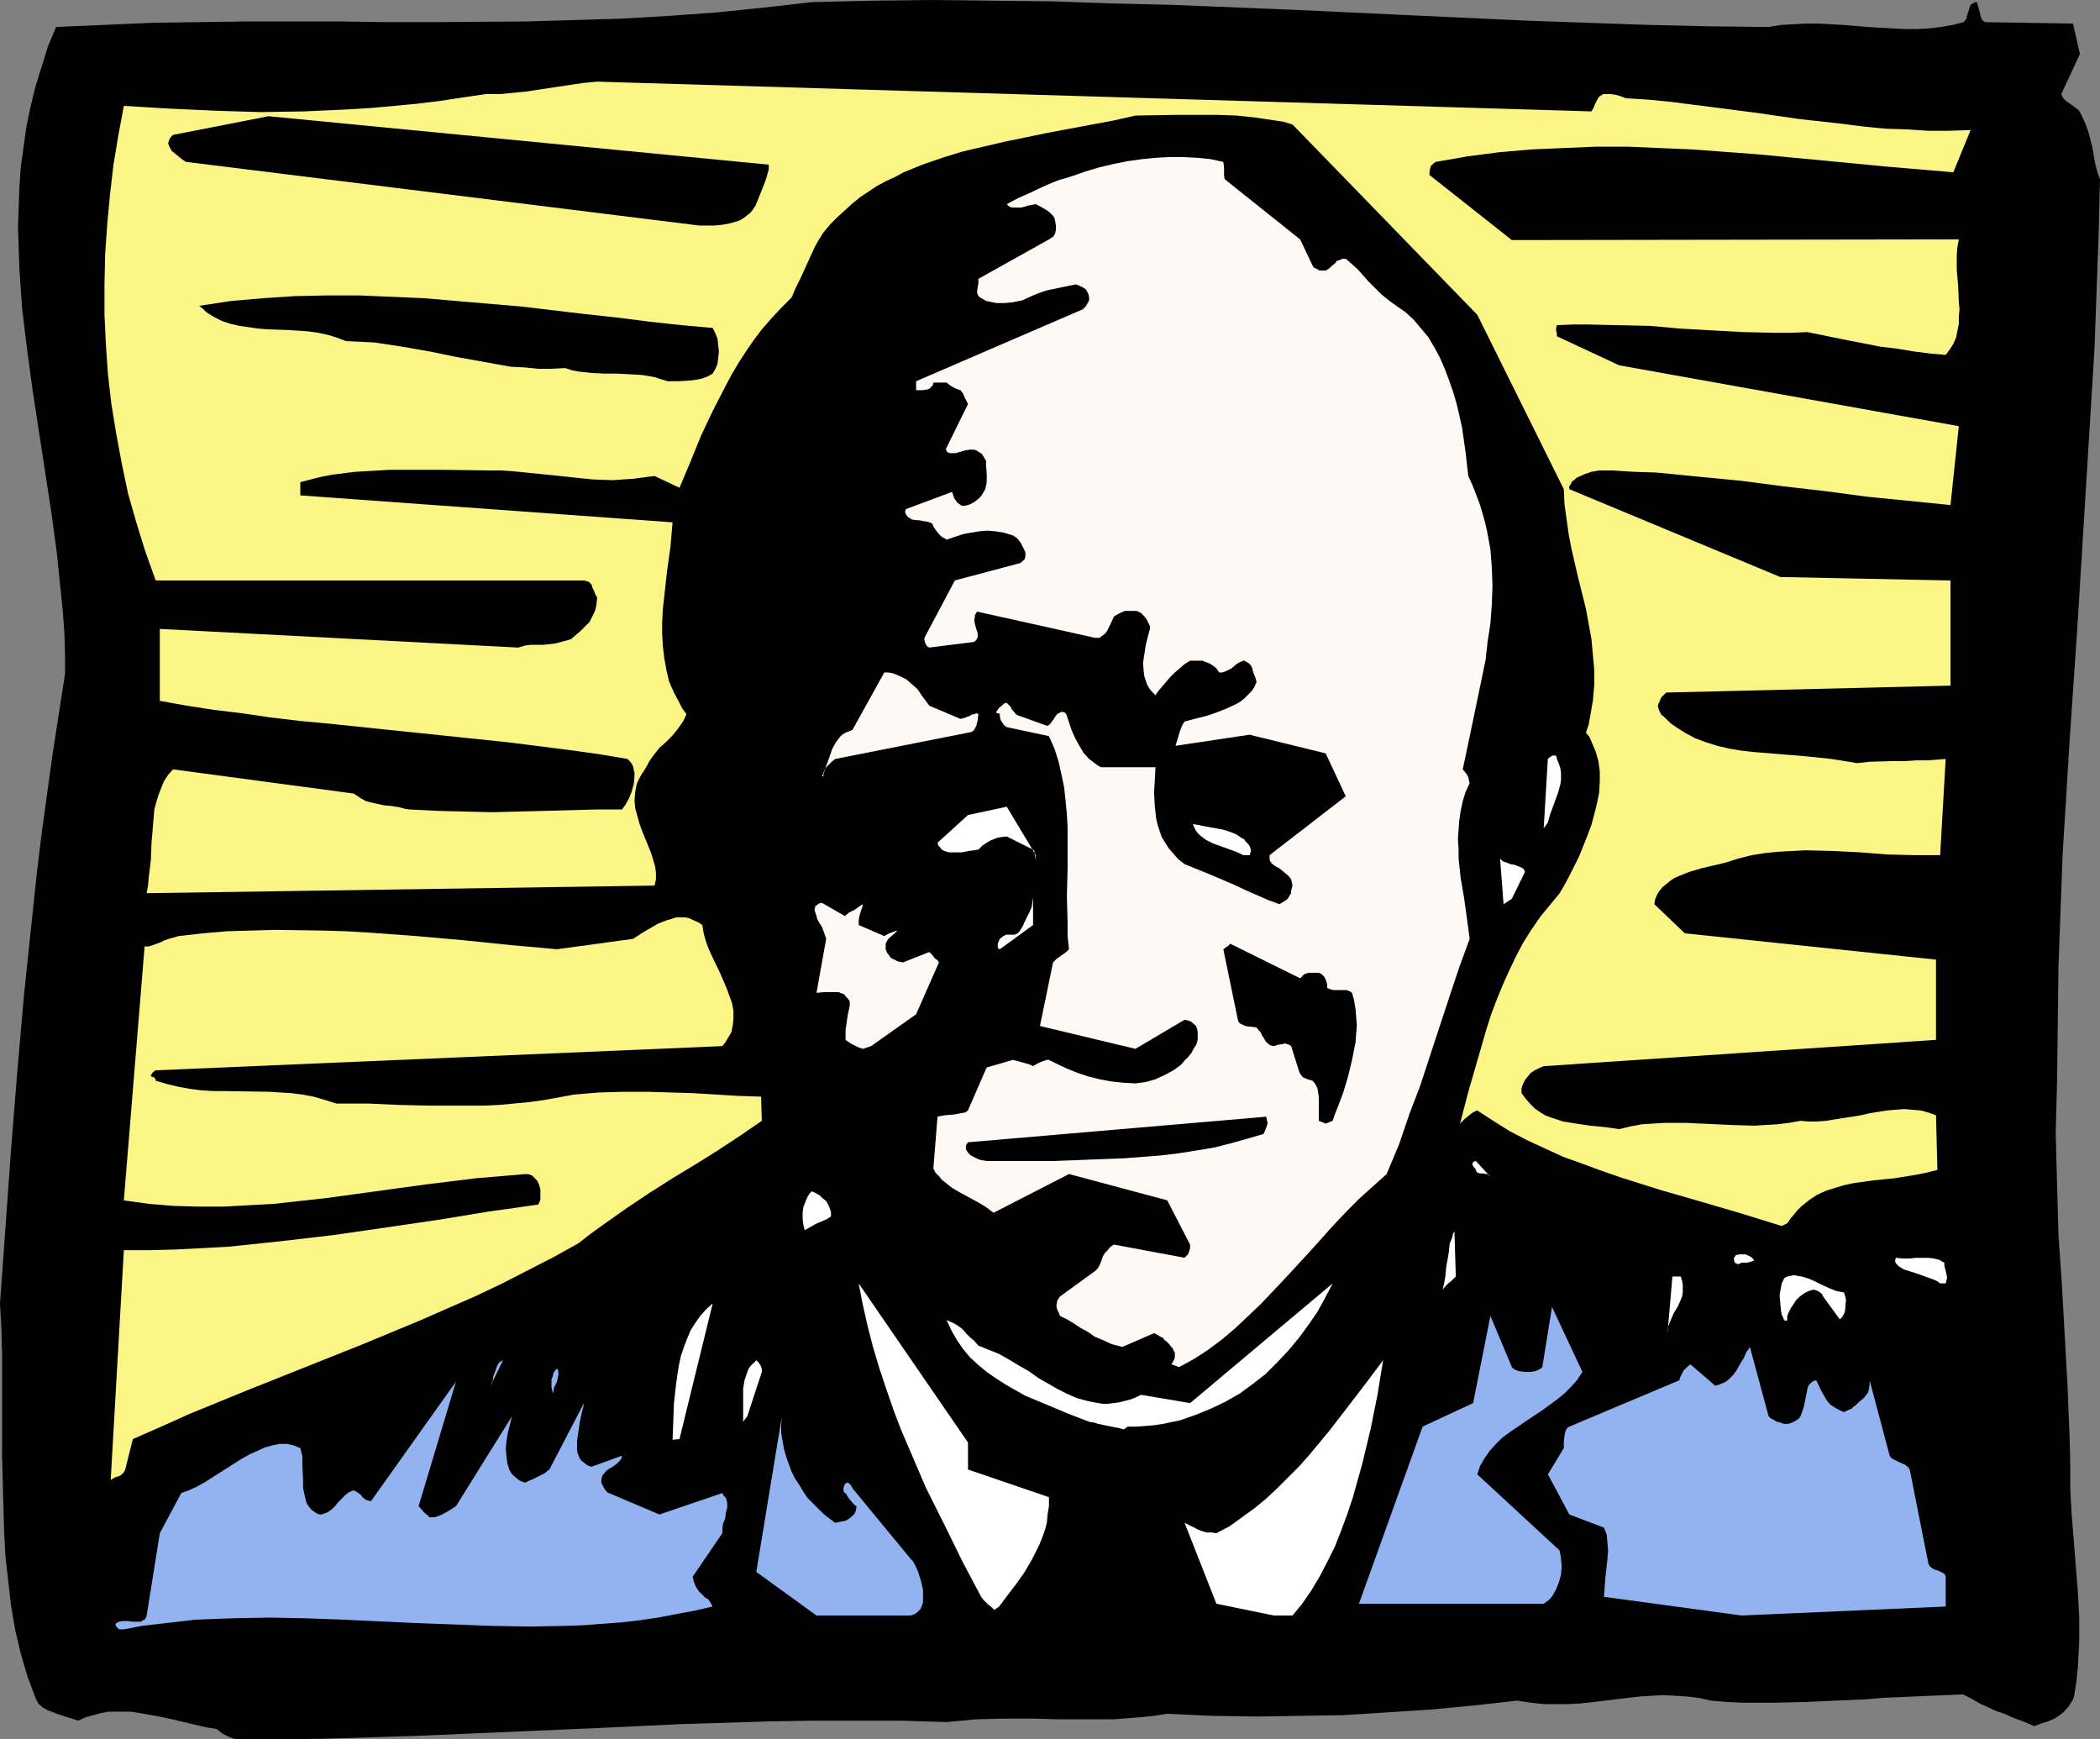 <?xml version="1.0" encoding="UTF-8" standalone="no"?>
<svg
   version="1.0"
   width="129.766mm"
   height="107.468mm"
   id="svg33"
   sodipodi:docname="Serious Man 1.wmf"
   xmlns:inkscape="http://www.inkscape.org/namespaces/inkscape"
   xmlns:sodipodi="http://sodipodi.sourceforge.net/DTD/sodipodi-0.dtd"
   xmlns="http://www.w3.org/2000/svg"
   xmlns:svg="http://www.w3.org/2000/svg">
  <rect width="100%" height="100%" fill="#808080" stroke="none"/>
  <sodipodi:namedview
     id="namedview33"
     pagecolor="#ffffff"
     bordercolor="#000000"
     borderopacity="0.25"
     inkscape:showpageshadow="2"
     inkscape:pageopacity="0.0"
     inkscape:pagecheckerboard="0"
     inkscape:deskcolor="#d1d1d1"
     inkscape:document-units="mm" />
  <defs
     id="defs1">
    <pattern
       id="WMFhbasepattern"
       patternUnits="userSpaceOnUse"
       width="6"
       height="6"
       x="0"
       y="0" />
  </defs>
  <path
     style="fill:#000000;fill-opacity:1;fill-rule:evenodd;stroke:none"
     d="m 55.59,406.178 h 10.342 l 10.504,-0.162 10.342,-0.323 10.342,-0.323 41.208,-1.777 20.685,-0.969 20.685,-0.646 10.342,-0.162 h 10.342 10.342 l 10.342,0.323 3.555,-0.323 3.394,-0.323 6.464,-0.162 h 6.626 l 6.464,0.162 h 6.302 6.302 l 6.141,-0.485 3.232,-0.323 3.07,-0.485 10.342,0.485 10.504,0.162 10.181,-0.162 10.181,-0.162 10.181,-0.646 10.019,-0.646 10.181,-0.969 10.181,-1.131 3.07,0.485 3.07,0.323 h 2.909 3.07 l 2.747,-0.162 2.909,-0.323 5.333,-0.646 5.494,-0.646 2.747,-0.162 2.586,-0.162 2.909,0.162 2.747,0.162 2.747,0.323 2.909,0.646 3.717,0.323 3.717,0.162 h 7.272 l 7.272,-0.162 7.11,-0.323 7.272,-0.323 3.717,-0.323 3.717,-0.162 7.434,-0.323 7.595,-0.323 1.939,0.969 1.939,1.131 3.878,1.777 1.939,0.646 2.101,0.969 2.262,0.808 2.586,1.131 1.616,-0.646 1.616,-0.485 1.454,-0.646 1.293,-0.808 1.131,-0.969 0.97,-1.131 0.808,-1.293 0.323,-0.646 0.162,-0.808 0.485,-3.07 0.323,-3.07 0.162,-3.07 0.162,-2.908 v -5.978 l -0.323,-5.978 -0.97,-12.117 -0.485,-5.978 -0.323,-5.978 v -6.14 l -0.162,-6.14 -0.485,-11.956 -0.646,-11.633 -0.646,-11.633 -0.808,-11.633 -0.323,-11.794 -0.162,-5.978 -0.162,-5.978 0.162,-6.14 0.162,-6.14 0.162,-13.248 0.162,-13.248 0.485,-13.248 0.485,-13.087 1.616,-26.335 1.778,-26.012 1.616,-26.174 1.616,-26.335 0.808,-13.087 0.485,-13.248 0.485,-13.248 0.323,-13.248 -0.646,-1.777 -0.485,-1.939 -0.646,-3.716 -0.485,-1.939 -0.485,-1.777 -0.646,-1.777 -0.808,-1.777 -0.323,-0.646 -0.485,-0.808 -0.646,-0.485 -0.646,-0.485 -1.616,-1.131 -0.646,-0.646 -0.485,-0.969 4.363,-9.371 -1.616,-7.109 -20.523,-0.323 -0.485,-0.323 -0.323,-0.323 -0.162,-0.485 -0.162,-0.646 -0.323,-1.293 -0.485,-1.616 h -0.323 l -0.323,0.162 -0.646,0.323 -0.323,0.485 -0.162,0.646 -0.485,1.454 -0.162,0.808 -0.646,0.808 -2.586,0.646 -2.747,0.485 -2.747,0.323 -2.909,0.162 h -2.747 l -2.909,-0.162 -5.656,-0.323 -5.818,-0.485 -5.818,-0.323 h -2.909 l -2.909,0.162 -2.909,0.162 -2.909,0.485 L 398.99,6.14 384.931,5.816 371.033,5.332 357.136,4.847 329.179,3.554 301.545,2.262 273.75,1.131 259.853,0.808 245.955,0.323 231.896,0.162 217.998,0 203.777,0.162 189.718,0.485 178.406,1.777 167.256,2.908 156.105,3.716 144.955,4.362 133.966,4.685 122.977,5.009 101.161,5.17 H 90.334 L 79.346,5.009 H 57.368 L 46.379,5.17 35.39,5.332 24.24,5.816 13.09,6.301 11.15,10.987 9.696,15.672 8.242,20.357 7.11,25.043 6.141,29.728 l -0.646,4.685 -0.646,4.685 -0.323,4.685 -0.162,4.685 -0.162,4.685 0.162,4.685 0.162,4.847 0.323,4.685 0.323,4.685 1.131,9.371 1.293,9.532 1.454,9.532 2.909,18.903 1.293,9.532 0.97,9.371 0.485,4.847 0.323,4.685 0.162,4.847 v 4.685 l -1.454,9.371 -1.454,9.371 -1.293,9.371 -1.293,9.371 -1.131,9.371 -0.97,9.209 L 5.656,231.848 4.04,250.267 2.586,268.362 1.293,286.457 0,304.391 l 0.323,5.816 0.162,5.978 v 11.956 11.956 l 0.323,11.956 0.162,5.816 0.323,5.816 0.646,5.655 0.646,5.655 0.97,5.655 1.293,5.493 1.616,5.493 0.97,2.585 0.97,2.585 0.646,1.131 0.97,0.808 1.131,0.646 1.293,0.485 1.293,0.485 1.454,0.485 1.616,0.485 1.454,0.485 1.778,-0.808 1.778,-0.485 1.778,-0.485 1.778,-0.323 h 1.778 1.778 1.778 l 1.939,0.323 3.717,0.646 3.878,0.808 4.04,0.969 4.202,0.969 1.131,0.162 0.97,0.162 1.454,1.131 1.616,0.808 0.97,0.323 z"
     id="path1" />
  <path
     style="fill:#92b3f0;fill-opacity:1;fill-rule:evenodd;stroke:none"
     d="m 28.926,380.489 4.202,-0.808 4.202,-0.485 4.202,-0.485 4.202,-0.485 4.363,-0.162 4.202,-0.162 8.565,-0.162 8.565,0.162 8.726,0.323 17.291,0.808 8.726,0.323 8.565,0.323 8.726,0.162 8.726,-0.162 4.202,-0.162 4.363,-0.323 4.363,-0.323 4.202,-0.485 4.363,-0.646 4.202,-0.808 4.363,-0.808 4.202,-0.969 -0.485,-0.808 -0.485,-0.808 -0.808,-0.485 -0.808,-0.808 -0.646,-0.646 -0.646,-0.969 -0.485,-1.131 -0.323,-1.293 6.949,-10.179 v -0.969 l 0.162,-1.293 0.485,-1.131 0.162,-1.293 0.323,-1.293 v -1.131 l -0.162,-0.646 -0.162,-0.485 -0.485,-0.485 -0.323,-0.646 v 0 l -14.706,5.009 -11.797,-5.009 v 0 h -0.162 l -0.162,-0.162 -0.485,-0.485 -0.485,-0.808 -0.485,-0.969 v -0.646 l 0.162,-0.646 0.162,-0.485 0.323,-0.323 0.646,-0.808 0.808,-0.485 0.808,-0.485 0.808,-0.646 0.646,-0.646 0.323,-0.485 0.162,-0.646 -7.11,2.585 -0.97,-0.323 -0.808,-0.646 -0.646,-0.485 -0.485,-0.808 -0.323,-0.808 -0.162,-0.808 v -1.131 -0.969 l 0.323,-2.262 0.323,-2.262 0.485,-2.262 0.323,-1.131 0.162,-0.969 -8.08,15.51 -0.485,0.323 -0.485,0.485 -1.293,0.646 -1.616,0.808 -0.808,0.323 -0.97,0.485 -0.485,-0.162 -0.808,-0.323 -0.808,-0.646 -0.97,-0.808 -0.646,-1.131 -0.485,-1.616 -0.162,-1.454 -0.162,-1.777 0.162,-1.777 0.323,-1.939 0.485,-1.939 0.485,-1.939 -13.09,21.004 -0.485,0.323 -1.293,0.808 -1.454,0.808 -0.808,0.323 -0.97,0.323 h -1.131 -0.162 l -0.162,-0.323 -0.808,-0.646 -1.454,-1.616 8.726,-29.082 -19.877,27.951 -0.485,-0.162 -0.646,-0.162 -0.808,-0.646 -0.323,-0.485 -0.646,-0.485 -0.485,-0.323 -0.646,-0.323 -1.131,0.485 -0.808,0.646 -0.808,0.808 -0.808,0.808 -0.808,0.969 -0.808,0.808 -0.97,0.646 -1.293,0.485 h -0.485 l -0.485,-0.162 -0.808,-0.485 -0.646,-0.485 -0.646,-0.808 -0.323,-0.485 -0.323,-0.808 -0.323,-1.454 -0.323,-1.454 v -1.777 l -0.162,-3.878 v -1.777 l -0.485,-1.939 -0.808,-0.323 -0.808,-0.323 -1.454,-0.323 h -1.778 l -1.616,0.323 -1.778,0.485 -1.778,0.808 -1.778,0.808 -1.778,0.969 -3.555,2.262 -3.555,2.262 -1.778,1.131 -1.778,0.969 -1.778,0.808 -1.778,0.646 v 0 l -5.01,9.371 -3.07,19.226 -0.162,0.485 -0.323,0.485 -0.485,0.162 -0.323,0.323 h -0.97 -0.97 l -1.131,-0.162 h -1.131 l -0.97,0.162 -0.323,0.162 -0.485,0.323 v 0.323 l 0.323,0.485 0.162,0.162 0.323,0.323 h 0.485 z"
     id="path2" />
  <path
     style="fill:#92b3f0;fill-opacity:1;fill-rule:evenodd;stroke:none"
     d="m 191.981,377.258 h 20.685 l 0.97,-0.323 0.646,-0.485 0.646,-0.646 0.323,-0.646 0.323,-0.969 v -0.808 -1.131 -0.969 l -0.485,-2.1 -0.646,-2.1 -0.808,-1.777 -0.485,-0.808 -0.485,-0.485 -13.574,-16.48 -0.323,-0.646 -0.323,-0.323 -0.162,-0.162 -0.323,-0.162 h -0.162 l -0.323,0.162 -0.323,0.485 -0.162,0.646 v 0.485 l 0.162,0.485 0.162,0.162 h 0.162 l 0.808,1.293 0.808,0.969 0.323,0.323 0.323,0.323 0.162,0.162 h 0.162 l -0.162,0.969 -0.323,0.808 -0.485,0.485 -0.808,0.646 -0.808,0.485 -0.808,0.162 -0.808,0.162 -0.808,0.162 -1.293,-0.969 -1.454,-1.131 -1.293,-1.293 -1.131,-1.131 -1.293,-1.293 -0.97,-1.454 -0.97,-1.616 -0.97,-1.454 -0.808,-1.616 -0.646,-1.777 -0.646,-1.777 -0.485,-1.777 -0.323,-1.777 -0.323,-1.939 v -1.939 l 0.162,-1.939 -5.979,36.352 14.059,10.179 z"
     id="path3" />
  <path
     style="fill:#ffffff;fill-opacity:1;fill-rule:evenodd;stroke:none"
     d="m 297.505,377.258 h 4.363 l 2.262,-2.747 2.101,-3.07 1.939,-3.231 1.778,-3.393 1.778,-3.554 1.454,-3.716 1.454,-3.878 1.293,-3.878 1.131,-4.039 1.131,-4.039 0.97,-4.039 0.97,-4.039 0.808,-4.039 0.808,-4.039 0.646,-4.039 0.646,-3.878 -1.939,2.585 -1.939,2.585 -2.101,2.747 -2.101,2.747 -4.363,5.655 -4.686,5.655 -2.424,2.747 -2.586,2.585 -2.586,2.585 -2.586,2.424 -2.747,2.262 -2.909,2.1 -2.909,2.1 -3.07,1.616 -1.131,-0.162 h -1.131 l -1.131,-0.323 -0.808,-0.323 -1.616,-0.808 -1.616,-0.808 7.434,18.903 z"
     id="path4" />
  <path
     style="fill:#92b3f0;fill-opacity:1;fill-rule:evenodd;stroke:none"
     d="m 406.747,377.258 47.672,-2.1 v -6.947 l -0.162,-0.485 -0.323,-0.323 -0.646,-0.323 -0.646,-0.323 -0.646,-0.162 -0.646,-0.323 -0.646,-0.485 -0.323,-0.646 -4.363,-21.973 -0.485,-0.646 -0.646,-0.485 -1.454,-0.646 -1.293,-0.646 -0.485,-0.323 -0.323,-0.485 -4.686,-17.611 v 0.969 l -0.162,1.131 -0.162,0.646 -0.323,0.485 -0.485,0.646 -0.485,0.485 -0.808,0.646 -0.808,0.808 -0.485,0.323 -0.485,0.485 -0.808,0.323 -0.97,0.485 -1.131,-0.485 -1.131,-0.646 -0.97,-0.646 -0.808,-0.969 -0.646,-1.131 -0.646,-1.131 -1.131,-2.423 -0.646,0.162 -0.485,0.323 -0.485,0.485 -0.323,0.485 -0.162,0.646 -0.162,0.808 -0.323,1.616 -0.323,1.616 -0.485,1.454 -0.323,0.808 -0.323,0.485 -0.646,0.485 -0.646,0.323 -0.646,0.323 -0.808,0.162 h -0.808 l -0.808,-0.323 -0.808,-0.162 -0.808,-0.485 -0.646,-0.323 -0.485,-0.485 -4.363,-16.157 -0.808,1.131 -0.646,1.454 -0.808,1.293 -0.808,1.454 -0.808,1.131 -1.131,1.131 -0.646,0.485 -0.646,0.323 -0.808,0.323 -0.97,0.323 -5.818,-5.009 -0.808,0.646 -0.808,0.808 -0.485,0.969 -0.323,0.646 -0.162,0.646 -25.694,10.825 -0.485,0.323 -0.323,0.485 -0.162,0.485 -0.162,0.808 -0.162,1.454 v 1.454 l -3.717,6.14 5.01,9.371 8.08,3.07 0.323,0.808 0.323,0.808 0.162,1.777 0.162,1.939 -0.162,2.1 -0.485,4.362 -0.323,4.362 z"
     id="path5" />
  <path
     style="fill:#ffffff;fill-opacity:1;fill-rule:evenodd;stroke:none"
     d="m 233.35,375.157 1.939,-2.585 2.101,-2.747 1.939,-2.747 1.778,-3.07 0.808,-1.616 0.808,-1.616 0.646,-1.616 0.646,-1.777 0.485,-1.777 0.162,-1.939 0.323,-1.939 v -2.1 l -18.907,-6.463 v -6.301 l -25.533,-37.16 0.97,5.009 1.131,5.009 1.293,5.009 1.454,4.847 1.616,4.847 1.616,4.685 1.778,4.685 1.939,4.524 1.939,4.524 1.939,4.524 4.363,8.725 4.202,8.563 4.363,8.24 0.485,0.646 0.323,0.323 0.808,0.808 0.808,0.646 0.646,0.646 z"
     id="path6" />
  <path
     style="fill:#92b3f0;fill-opacity:1;fill-rule:evenodd;stroke:none"
     d="m 318.998,374.511 h 41.531 l 0.646,-0.485 0.485,-0.323 0.485,-0.485 0.485,-0.646 0.808,-1.454 0.646,-1.616 0.485,-1.777 0.162,-1.939 -0.162,-1.939 -0.323,-1.777 -19.23,-17.772 0.646,-1.939 1.131,-1.939 1.131,-1.616 1.454,-1.616 1.454,-1.454 1.778,-1.293 3.555,-2.424 3.878,-2.585 1.778,-1.293 1.778,-1.293 1.778,-1.454 1.454,-1.454 1.454,-1.616 1.293,-1.939 -7.11,-15.187 -2.262,14.056 v 0 l -0.323,0.323 -0.646,0.323 -0.808,0.323 -0.97,0.162 h -1.293 l -1.293,-0.162 -0.485,-0.162 -0.485,-0.162 -0.485,-0.323 -0.323,-0.323 -5.01,-11.956 -4.04,20.357 -11.797,5.493 -14.867,41.361 z"
     id="path7" />
  <path
     style="fill:#faf585;fill-opacity:1;fill-rule:evenodd;stroke:none"
     d="m 26.987,344.945 0.646,-0.162 0.646,-0.323 0.646,-0.646 0.323,-0.646 1.778,-7.109 6.626,-2.908 6.464,-2.908 13.413,-5.493 27.149,-10.825 13.251,-5.493 6.626,-2.908 6.302,-2.747 6.464,-3.07 5.979,-3.07 5.979,-3.07 5.818,-3.231 2.909,-2.262 2.909,-2.1 2.747,-1.939 2.747,-1.939 5.333,-3.554 5.333,-3.393 5.333,-3.231 5.171,-3.231 5.171,-3.393 5.171,-3.554 -0.162,-5.655 -5.171,-0.162 -2.747,-0.162 -2.586,-0.162 -5.333,-0.323 -5.333,-0.162 -5.494,-0.162 h -5.494 l -5.656,0.162 -5.818,0.485 -3.555,0.646 -3.555,0.646 -3.555,0.485 -3.394,0.323 -3.394,0.323 -3.394,0.162 h -6.626 -6.787 l -6.787,-0.162 -7.11,-0.323 h -3.717 -3.717 l -2.586,-0.808 -2.747,-0.808 -2.586,-0.485 -2.586,-0.323 -2.586,-0.162 -2.586,-0.162 -10.342,-0.162 h -2.586 l -2.747,-0.162 -2.586,-0.323 -2.747,-0.485 -2.747,-0.646 -2.747,-0.808 v -0.323 l -0.162,-0.162 -0.162,-0.323 H 35.714 l -0.323,-0.162 -0.162,-0.162 v -0.162 l 0.162,-0.162 0.162,-0.323 0.323,-0.323 0.485,-0.323 132.35,-5.655 0.646,-0.808 0.485,-0.808 0.485,-0.808 0.485,-0.808 0.323,-1.616 0.162,-1.616 v -1.777 l -0.323,-1.777 -0.646,-1.777 -0.646,-1.777 -1.616,-3.716 -1.778,-3.716 -0.808,-1.777 -0.646,-1.777 -0.485,-1.777 -0.323,-1.939 -0.97,-0.646 -1.131,-0.485 -0.97,-0.485 -0.97,-0.162 h -1.131 -0.97 l -0.97,0.323 -1.131,0.323 -2.101,0.808 -1.939,1.131 -1.939,1.131 -0.97,0.646 -0.97,0.646 -17.776,2.424 -10.827,-0.969 -10.989,-1.131 -10.989,-0.969 -10.989,-0.808 -5.494,-0.323 -5.494,-0.162 -11.15,-0.162 -5.494,0.162 -5.656,0.162 -5.656,0.485 -5.656,0.646 -2.262,0.646 -0.97,0.323 -0.97,0.485 -1.778,0.646 -0.97,0.323 h -0.97 l -4.848,59.295 5.818,0.808 5.818,0.485 5.818,0.162 h 5.818 l 5.979,-0.323 5.818,-0.323 5.818,-0.646 5.979,-0.646 11.797,-1.616 11.797,-1.616 11.797,-1.454 5.818,-0.485 5.656,-0.485 h 0.646 l 0.485,0.162 0.485,0.162 0.323,0.323 0.808,0.808 0.485,0.969 0.323,1.131 v 1.131 1.293 l -0.485,1.131 -5.656,0.808 -5.818,0.808 -11.797,1.939 -12.12,1.777 -12.282,1.777 -12.443,1.454 -6.141,0.646 -6.141,0.646 -6.141,0.323 -6.141,0.323 -6.141,0.162 h -5.979 l -3.07,53.64 z"
     id="path8" />
  <path
     style="fill:#ffffff;fill-opacity:1;fill-rule:evenodd;stroke:none"
     d="m 158.691,336.058 7.757,-31.667 -1.454,1.293 -1.454,1.616 -1.131,1.616 -1.131,1.777 -0.808,1.939 -0.808,2.1 -0.646,1.939 -0.485,2.262 -0.323,2.1 -0.323,2.262 -0.485,4.362 -0.162,4.362 -0.162,4.201 z"
     id="path9" />
  <path
     style="fill:#ffffff;fill-opacity:1;fill-rule:evenodd;stroke:none"
     d="m 263.408,333.15 h 2.101 l 2.101,-0.162 1.939,-0.162 2.101,-0.323 3.878,-0.808 3.717,-1.293 3.555,-1.454 3.394,-1.616 3.394,-1.939 3.07,-2.262 2.909,-2.262 2.747,-2.747 2.586,-2.747 2.424,-2.908 2.262,-3.07 2.101,-3.07 1.778,-3.231 1.778,-3.393 -33.29,27.951 -11.474,-1.939 -1.293,0.646 -1.293,0.485 -1.293,0.323 -1.293,0.323 -1.293,0.162 -1.293,0.162 h -1.131 l -1.131,-0.162 -2.424,-0.485 -2.424,-0.646 -2.262,-0.969 -2.262,-1.131 -2.262,-1.293 -2.262,-1.293 -2.262,-1.616 -2.262,-1.293 -2.424,-1.454 -2.262,-1.293 -2.424,-0.969 -2.424,-0.969 -0.97,-1.131 -0.97,-0.808 -0.97,-0.969 -0.646,-0.808 -0.808,-0.646 -0.97,-0.646 -0.97,-0.485 -1.131,-0.485 1.131,2.424 1.293,2.262 1.454,2.1 1.616,1.939 1.939,1.777 1.939,1.616 2.101,1.454 2.262,1.454 2.262,1.293 2.262,1.293 5.01,2.1 5.01,2.1 5.01,1.939 1.131,0.162 0.97,0.323 3.878,0.808 0.97,0.162 1.131,0.323 z"
     id="path10" />
  <path
     style="fill:#ffffff;fill-opacity:1;fill-rule:evenodd;stroke:none"
     d="m 174.528,330.727 3.394,-10.34 v -0.646 l -0.162,-0.646 -0.485,-0.808 -0.646,-0.646 -0.646,0.646 -0.646,0.646 -0.485,0.646 -0.323,0.808 -0.323,0.969 -0.323,0.969 -0.323,1.939 v 1.939 4.039 1.777 z"
     id="path11" />
  <path
     style="fill:#92b3f0;fill-opacity:1;fill-rule:evenodd;stroke:none"
     d="m 129.28,325.395 v -0.646 l 0.162,-0.808 0.646,-1.293 0.162,-0.808 0.162,-0.808 v -0.808 l -0.323,-0.646 -0.323,0.323 -0.485,0.646 -0.162,0.808 -0.323,0.808 v 0.969 0.808 l 0.162,0.808 z"
     id="path12" />
  <path
     style="fill:#92b3f0;fill-opacity:1;fill-rule:evenodd;stroke:none"
     d="m 114.574,323.618 2.909,-5.978 -0.323,0.162 -0.323,0.162 -0.323,0.323 -0.323,0.485 -0.485,1.293 -0.485,1.293 -0.162,1.131 -0.323,0.485 v 0.485 l -0.162,0.162 v 0.162 z"
     id="path13" />
  <path
     style="fill:#fff9f5;fill-opacity:1;fill-rule:evenodd;stroke:none"
     d="m 275.366,319.255 3.555,-1.939 3.232,-2.1 3.232,-2.424 3.07,-2.585 2.909,-2.747 3.07,-2.908 2.747,-2.908 2.909,-3.07 5.818,-6.301 5.656,-6.301 3.07,-3.231 2.909,-2.908 3.232,-2.908 3.07,-2.747 2.909,-6.947 2.424,-7.109 2.586,-6.786 2.262,-6.947 4.525,-13.733 2.262,-6.786 2.424,-6.624 -0.646,-4.847 -0.646,-4.685 -0.808,-4.685 -0.485,-4.524 v -2.262 l -0.162,-2.262 0.162,-2.262 0.162,-2.1 0.323,-2.262 0.485,-2.262 0.646,-2.1 0.97,-2.1 -0.162,-0.646 -0.162,-0.808 -0.485,-0.808 -0.808,-0.969 1.778,-8.401 1.778,-8.563 1.778,-8.563 0.485,-4.362 0.646,-4.201 0.323,-4.362 0.162,-4.362 -0.162,-4.362 -0.323,-4.201 -0.808,-4.362 -0.485,-2.1 -0.646,-2.262 -0.646,-2.1 -0.808,-2.1 -0.808,-2.1 -0.97,-2.1 -0.646,-5.655 -0.808,-5.655 -0.646,-2.908 -0.646,-2.747 -0.808,-2.747 -0.97,-2.747 -0.97,-2.585 -1.131,-2.585 -1.293,-2.423 -1.454,-2.423 -1.616,-1.939 -1.778,-2.1 -1.939,-1.777 -2.101,-1.454 -1.778,-1.293 -1.778,-1.454 -1.454,-1.454 -1.454,-1.454 -2.586,-2.908 -1.454,-1.293 -1.293,-1.131 h -0.808 l -0.646,0.323 -0.646,0.162 -0.323,0.485 -0.97,0.808 -0.485,0.485 -0.808,0.485 h -0.646 -0.808 l -0.808,-0.485 -0.485,-0.162 -0.323,-0.485 -2.909,-6.14 -17.614,-14.056 -0.162,-0.808 v -0.969 -0.969 l -0.162,-1.293 -2.909,-0.646 -3.232,-0.323 -3.07,-0.162 h -3.394 l -3.232,0.162 -3.232,0.323 -3.394,0.485 -3.232,0.646 -3.394,0.808 -3.232,0.969 -3.232,1.131 -3.232,0.969 -3.07,1.293 -3.07,1.454 -2.909,1.293 -2.747,1.454 0.323,0.323 0.323,0.323 0.808,0.162 h 0.808 0.97 l 0.808,-0.162 0.97,-0.323 0.97,-0.162 0.808,-0.162 1.778,0.969 0.808,0.485 0.646,0.485 0.646,0.646 0.485,0.646 0.162,0.808 0.162,0.969 v 0.969 l -0.162,0.808 -0.162,0.323 -0.323,0.485 -0.485,0.323 -0.485,0.323 -16.483,9.209 v 0.323 0.323 0.323 l -0.162,0.969 -0.162,1.131 0.162,0.646 0.323,0.485 0.485,0.323 0.646,0.323 0.485,0.323 0.808,0.162 1.616,0.323 h 1.939 l 1.778,-0.162 1.616,-0.323 0.808,-0.162 0.646,-0.323 1.778,-0.808 1.616,-0.646 1.454,-0.485 1.454,-0.323 5.494,-1.131 0.808,0.323 0.97,0.485 0.485,0.323 0.323,0.485 0.323,0.646 0.162,0.808 v 0.646 l -0.323,0.646 -0.485,0.808 -0.646,0.646 -38.946,16.803 v 2.1 h 1.454 l 1.131,-0.162 0.485,-0.162 0.485,-0.485 0.323,-0.323 0.162,-0.646 h 3.07 l 0.808,0.646 0.808,0.485 0.646,0.323 0.97,0.323 0.646,0.808 0.323,0.808 0.808,1.616 -5.171,10.502 0.162,0.485 0.323,0.323 0.485,0.162 h 0.323 0.97 l 2.262,-0.646 0.97,-0.162 h 1.131 l 0.485,0.162 0.485,0.323 0.808,0.485 0.485,0.808 0.485,0.808 v 0.969 l 0.162,1.939 v 2.1 l -0.162,0.808 -0.162,0.808 -0.485,0.808 -0.485,0.808 -0.646,0.646 -0.808,0.646 -0.808,0.485 -0.808,0.323 -0.808,0.162 h -0.646 l -0.485,-0.323 -0.485,-0.323 -0.485,-0.646 -0.323,-0.485 -0.485,-1.454 -10.827,4.039 -0.162,0.646 0.162,0.485 0.323,0.485 0.323,0.323 0.323,0.162 0.485,0.323 1.293,0.162 h 0.485 l 0.646,0.162 1.131,0.162 0.485,0.162 0.485,0.162 0.323,0.323 0.162,0.485 0.646,0.969 0.646,0.808 0.646,0.646 0.646,0.323 0.485,0.323 1.939,-0.646 1.939,-0.646 1.778,-0.323 1.939,-0.323 1.939,-0.162 1.939,0.162 1.939,0.323 2.101,0.646 0.485,0.323 0.485,0.323 0.646,0.808 0.323,0.485 0.323,0.646 0.323,0.646 0.323,0.808 v 0.808 l -0.162,0.646 -0.485,0.485 -0.162,0.162 -0.485,0.323 -15.19,4.039 -7.11,13.41 v 0.485 l 0.162,0.646 0.323,0.646 0.323,0.323 0.323,0.162 10.342,-1.293 0.323,-0.162 0.323,-0.323 0.162,-0.323 0.162,-0.323 v -0.969 l -0.323,-0.969 -0.323,-1.131 -0.162,-1.131 0.162,-0.485 v -0.485 l 0.323,-0.485 0.162,-0.323 27.634,6.14 v 0 h 0.97 l 0.646,-0.485 0.646,-0.485 0.485,-0.646 0.808,-1.616 0.808,-1.777 1.131,-0.646 0.646,-0.323 0.808,-0.323 h 0.808 0.97 0.97 l 0.97,0.485 0.646,0.646 0.646,0.808 0.485,0.969 0.323,0.646 v 0.646 l -0.485,1.777 -0.485,1.939 -0.323,2.1 -0.323,2.1 0.162,2.1 0.162,1.131 0.323,0.969 0.323,0.969 0.485,0.808 0.646,0.808 0.808,0.808 0.646,-0.969 0.808,-0.969 0.97,-1.131 0.97,-1.131 1.131,-1.131 1.131,-0.969 1.131,-0.969 1.293,-0.808 h 1.939 0.97 l 0.808,0.323 0.808,0.323 0.808,0.485 0.808,0.646 0.646,0.969 h 0.808 l 0.808,-0.323 1.293,-0.646 1.131,-0.969 0.808,-0.485 0.808,-0.323 h 0.323 l 0.162,0.162 0.646,0.323 0.646,0.646 0.323,0.646 0.162,0.808 0.323,0.808 0.323,0.808 0.162,0.808 -0.485,1.131 -0.646,0.969 -0.808,0.808 -0.808,0.808 -0.97,0.808 -1.131,0.646 -2.101,0.969 -2.424,0.969 -2.424,0.808 -2.586,0.646 -2.424,0.646 -0.323,0.485 -0.323,0.646 -0.485,1.293 -0.485,1.616 -0.485,1.616 17.291,-2.585 17.776,4.362 4.686,10.017 -17.776,13.733 v 0.485 0.646 l 0.162,0.323 0.323,0.485 0.808,0.646 0.97,0.485 0.97,0.808 0.97,0.808 0.485,0.485 0.323,0.485 0.162,0.646 0.162,0.808 -0.323,1.293 v 0.485 l -0.323,0.485 -0.323,0.646 -0.485,0.485 -0.808,0.485 -0.808,0.485 -2.586,-0.969 -2.586,-1.131 -2.586,-1.131 -2.747,-1.293 -5.656,-2.424 -5.979,-2.423 -1.454,-1.131 -1.131,-1.293 -1.131,-1.293 -0.808,-1.293 -0.808,-1.293 -0.485,-1.454 -0.485,-1.454 -0.323,-1.454 -0.162,-1.454 -0.162,-1.454 -0.162,-3.07 0.162,-2.908 0.162,-3.07 h -12.766 l -0.808,-0.485 -0.646,-0.485 -1.293,-0.969 -1.293,-1.454 -0.97,-1.616 -0.97,-1.777 -0.808,-1.777 -0.646,-1.939 -0.646,-1.939 -0.323,-0.323 -0.485,-0.162 h -0.323 l -0.323,0.162 -0.646,0.323 -0.485,0.646 -0.485,0.808 -0.323,0.323 -0.162,0.323 -0.485,0.485 -0.323,0.162 h -0.162 l -6.302,-2.262 -0.485,-0.162 -0.485,-0.323 -0.646,-0.808 -0.323,-0.323 -0.162,-0.485 -0.485,-0.485 -0.485,-0.485 v 0 h -0.162 l -0.485,0.162 -0.485,0.485 -0.646,0.485 -0.323,0.485 -0.323,0.485 v 0.162 l 0.162,0.162 h 0.323 l 0.323,0.162 v 0.485 l 0.162,0.808 0.162,0.323 0.323,0.485 0.323,0.485 0.646,0.485 9.858,2.1 1.293,2.908 0.97,3.07 0.646,2.908 0.646,3.07 0.323,3.07 0.323,3.231 0.162,3.07 v 3.231 6.301 l -0.162,6.463 0.162,6.301 v 3.07 l 0.323,3.07 -0.323,0.323 -0.323,0.323 -1.131,0.808 -1.131,0.808 -0.485,0.485 -0.323,0.323 -3.07,14.864 22.301,5.332 11.474,-6.786 0.808,0.162 0.808,0.323 0.485,0.485 0.646,0.485 v 0.323 l 0.162,0.162 0.162,0.969 v 0.808 0.969 l -0.323,1.131 -0.646,0.969 -0.485,0.969 -0.808,0.969 -0.808,0.808 -0.808,0.969 -1.778,1.293 -2.101,1.131 -2.101,0.969 -2.262,0.646 -2.424,0.323 -2.909,-0.162 -2.909,-0.323 -2.586,-0.485 -2.586,-0.646 -2.424,-0.808 -2.424,-0.969 -2.101,-0.969 -2.262,-1.131 h -0.162 -0.323 l -0.97,0.323 -1.131,0.485 -1.131,0.646 -0.646,-0.323 -0.485,-0.162 -1.131,-0.323 -0.646,-0.162 -0.485,-0.162 -1.293,-0.323 -6.141,1.777 -4.363,10.017 -0.646,0.485 -0.97,0.162 -0.808,0.162 -0.97,0.162 -1.939,0.162 -0.97,0.162 -0.808,0.162 -0.97,12.117 0.485,0.969 0.808,0.808 0.646,0.808 0.808,0.646 1.616,1.293 1.939,1.131 3.878,2.1 1.939,1.131 1.939,1.454 17.614,-9.048 22.947,6.14 5.333,10.34 v 0.808 l -0.162,0.646 -0.323,0.808 -0.323,0.323 -0.485,0.485 -16.483,-3.07 -0.808,0.485 -0.646,0.808 -0.646,0.646 -0.485,0.808 -0.323,0.969 -0.323,0.808 -0.485,0.969 -0.646,0.646 -8.242,5.978 -0.323,0.485 -0.323,0.485 -0.162,0.969 v 0.485 l 0.162,0.646 0.323,0.646 0.323,0.808 1.616,0.808 1.616,0.969 1.454,0.969 1.778,0.969 1.616,1.131 1.939,0.808 2.101,0.969 1.293,0.323 1.131,0.323 7.434,-3.231 0.646,0.323 0.485,0.323 0.97,0.485 0.323,0.485 0.485,0.323 0.485,0.485 0.646,0.808 0.323,0.323 0.162,0.485 0.323,0.485 v 0.646 0.485 l -0.162,0.485 -0.323,0.646 -0.323,0.485 z"
     id="path14" />
  <path
     style="fill:#ffffff;fill-opacity:1;fill-rule:evenodd;stroke:none"
     d="m 389.456,311.339 v -0.808 l 0.162,-0.808 0.646,-1.616 0.646,-1.454 0.485,-0.808 0.485,-0.808 0.646,-1.454 0.323,-0.808 0.162,-0.969 v -0.808 -0.969 l -0.162,-0.969 -0.323,-0.969 h -1.939 z"
     id="path15" />
  <path
     style="fill:#ffffff;fill-opacity:1;fill-rule:evenodd;stroke:none"
     d="m 417.412,308.269 v -0.969 l 0.323,-0.808 0.485,-0.969 0.646,-0.969 0.646,-0.969 0.808,-0.808 1.131,-0.808 0.97,-0.485 1.131,-0.323 0.646,0.162 0.646,0.323 0.646,0.485 0.323,0.646 3.878,5.332 0.485,-0.485 0.323,-0.485 0.323,-0.646 0.162,-0.969 v -0.808 l 0.162,-0.969 -0.162,-0.969 -0.323,-0.969 -1.778,-0.323 -1.616,-0.646 -1.778,-0.808 -1.616,-0.808 -1.454,-0.646 -1.616,-0.485 -0.97,-0.162 -0.808,-0.162 -0.808,0.162 -0.808,0.162 -0.646,0.323 -0.323,0.646 -0.323,0.646 -0.323,1.777 -0.162,0.969 0.162,1.939 0.162,1.777 0.162,0.808 0.323,0.646 0.162,0.485 0.323,0.323 h 0.162 z"
     id="path16" />
  <path
     style="fill:#ffffff;fill-opacity:1;fill-rule:evenodd;stroke:none"
     d="m 336.936,301.16 0.646,-0.808 0.646,-0.646 0.808,-0.646 0.485,-0.485 0.485,-0.485 -0.323,-10.502 -0.323,0.485 -0.162,0.808 -0.646,1.616 -0.162,1.777 -0.323,1.939 -0.162,0.808 -0.162,0.969 -0.162,1.939 -0.323,1.777 z"
     id="path17" />
  <path
     style="fill:#ffffff;fill-opacity:1;fill-rule:evenodd;stroke:none"
     d="m 453.126,299.706 h 1.293 l 0.162,-0.646 0.162,-0.646 -0.162,-0.969 -0.323,-1.293 -0.162,-0.485 v -0.808 l -0.646,-0.323 -0.485,-0.323 -1.293,-0.323 -1.293,-0.162 h -1.293 -1.616 l -1.454,0.162 h -1.616 l -1.616,-0.162 -0.162,0.485 v 0.485 l 0.323,0.485 0.485,0.485 0.485,0.323 0.808,0.485 1.616,0.485 1.939,0.646 1.778,0.646 1.778,0.646 0.646,0.323 z"
     id="path18" />
  <path
     style="fill:#ffffff;fill-opacity:1;fill-rule:evenodd;stroke:none"
     d="m 406.747,294.859 h 0.646 0.646 l 0.646,-0.162 0.485,-0.162 0.485,-0.162 -0.162,-0.323 -0.485,-0.485 -0.646,-0.323 -0.646,-0.323 h -0.808 -0.646 l -0.808,0.162 -0.485,0.646 v 0.485 l 0.162,0.646 0.323,0.162 0.323,0.162 h 0.323 z"
     id="path19" />
  <path
     style="fill:#ffffff;fill-opacity:1;fill-rule:evenodd;stroke:none"
     d="m 189.718,286.296 0.808,-0.485 1.131,-0.485 1.131,-0.485 0.646,-0.323 0.646,-0.485 v -0.969 l -0.323,-0.969 -0.323,-0.808 -0.485,-0.808 -0.808,-0.646 -0.646,-0.646 -0.808,-0.485 -0.97,-0.485 -0.323,0.162 -0.323,0.323 -0.485,0.808 -0.485,1.131 -0.485,1.293 -0.162,1.293 v 1.454 l 0.162,1.293 0.323,1.293 z"
     id="path20" />
  <path
     style="fill:#faf585;fill-opacity:1;fill-rule:evenodd;stroke:none"
     d="m 417.412,285.65 0.808,-1.131 0.808,-0.969 0.808,-0.969 0.808,-0.808 1.778,-1.454 1.939,-1.293 2.101,-0.969 2.101,-0.646 2.101,-0.646 2.262,-0.485 4.686,-0.646 4.848,-0.485 5.01,-0.808 2.424,-0.485 2.586,-0.646 -0.323,-12.764 -1.778,-0.646 -1.778,-0.485 -1.939,-0.162 -1.939,-0.162 -2.101,0.162 -1.939,0.162 -4.04,0.646 -2.101,0.485 -1.939,0.323 -4.202,0.646 -1.939,0.323 -2.101,0.162 h -1.939 l -1.939,-0.162 -2.747,0.485 -2.747,0.323 -2.586,0.162 -2.747,0.162 -5.333,-0.162 -10.504,-0.485 h -5.171 l -2.586,0.162 -2.586,0.162 -2.586,0.485 -2.747,0.646 -3.394,-0.485 -3.394,-0.323 -3.232,-0.485 -3.07,-0.485 -1.454,-0.485 -1.454,-0.485 -1.293,-0.485 -1.293,-0.808 -1.131,-0.808 -1.131,-1.131 -0.97,-1.131 -0.97,-1.293 v -1.131 l 0.323,-0.969 0.485,-0.969 0.646,-0.808 0.646,-0.808 0.97,-0.646 0.97,-0.485 1.131,-0.485 91.627,-6.14 v -18.742 l -58.661,-6.14 -7.11,-6.786 0.162,-1.131 0.485,-1.131 0.485,-0.808 0.808,-0.969 0.808,-0.646 0.97,-0.808 0.97,-0.646 1.131,-0.485 2.424,-0.969 2.747,-0.808 5.494,-1.293 3.07,-0.969 3.232,-0.808 3.07,-0.485 3.232,-0.323 3.07,-0.162 3.232,-0.162 6.464,0.162 6.302,0.323 6.141,0.485 6.302,0.162 h 3.07 3.07 l 1.293,-22.458 -2.101,0.162 -2.262,0.162 h -2.424 l -2.586,0.162 h -2.747 l -5.656,0.162 -2.909,0.323 -2.909,-0.485 -3.07,-0.485 -6.141,-0.646 -5.979,-0.485 -5.979,-0.485 -2.909,-0.323 -2.909,-0.485 -2.747,-0.646 -2.586,-0.808 -2.586,-0.969 -2.424,-1.293 -2.262,-1.454 -1.131,-0.808 -0.97,-0.969 -0.485,-0.485 -0.646,-0.485 -0.485,-0.969 -0.162,-0.485 -0.162,-0.646 0.162,-0.485 0.323,-0.646 0.162,-0.485 0.323,-0.485 0.485,-0.485 0.485,-0.485 66.418,-1.616 v -24.558 l -39.754,-0.808 -49.288,-20.519 v -0.646 l 0.323,-0.485 0.323,-0.646 0.485,-0.323 0.485,-0.485 0.646,-0.323 1.454,-0.646 1.454,-0.485 1.778,-0.323 h 1.616 1.616 l 5.01,0.323 5.171,0.162 9.858,0.969 10.019,0.969 9.858,1.293 9.858,1.131 9.696,1.293 9.696,0.969 9.696,0.969 1.939,-18.419 L 378.144,85.307 363.6,78.521 V 77.875 l -0.162,-0.646 v -0.646 l 0.162,-0.646 3.717,-0.162 h 3.555 l 7.11,0.162 7.272,0.162 7.272,0.646 14.544,0.808 7.434,0.162 h 3.878 l 3.717,-0.162 8.726,1.777 4.202,0.808 4.04,0.808 4.04,0.485 3.878,0.646 3.878,0.485 3.555,0.323 0.97,-1.293 0.808,-1.293 0.646,-1.454 0.323,-1.616 0.323,-1.616 v -1.616 l 0.162,-1.777 -0.162,-1.777 -0.162,-3.716 -0.323,-3.716 v -3.554 l 0.162,-1.777 0.323,-1.777 -104.393,0.162 -19.23,-15.187 v -0.808 l 0.162,-0.808 0.162,-0.485 0.323,-0.323 0.323,-0.323 0.485,-0.323 7.434,-1.293 7.434,-0.969 7.434,-0.646 7.434,-0.323 7.595,-0.323 h 7.595 l 7.434,0.323 7.595,0.323 15.19,1.131 15.352,1.454 15.19,1.454 15.19,1.293 4.04,-9.856 -5.01,0.162 h -4.848 l -5.01,-0.323 -5.01,-0.162 -5.01,-0.485 -5.01,-0.646 -10.181,-1.131 -10.019,-1.454 -10.019,-1.293 -10.181,-1.293 -5.01,-0.485 -5.171,-0.323 -1.293,-0.485 -1.131,-0.323 -1.131,-0.162 h -0.97 -0.808 l -0.485,0.323 -0.485,0.323 -0.323,0.485 -0.646,1.293 -0.323,0.808 -0.485,0.808 -232.219,-6.947 -3.394,0.323 -3.232,0.485 -3.232,0.485 -3.232,0.485 -3.07,0.485 -3.232,0.323 -3.232,0.323 h -3.394 l -5.494,0.808 -5.333,0.808 -5.333,0.646 -5.171,0.485 -5.333,0.485 -5.171,0.323 -10.504,0.485 -10.342,0.162 -10.504,-0.323 -10.666,-0.485 -10.666,-0.646 -1.293,6.947 -1.131,6.786 -0.808,6.947 -0.646,6.947 -0.485,6.947 -0.162,6.947 v 7.109 l 0.323,6.947 0.485,7.109 0.808,6.947 1.131,6.947 1.293,6.947 1.454,6.947 1.939,6.786 2.101,6.786 2.424,6.786 H 136.39 l 0.646,0.162 0.485,0.162 0.323,0.323 0.323,0.323 0.162,0.646 0.323,0.646 0.323,0.808 0.485,0.969 -0.162,1.616 -0.323,1.454 -0.646,1.293 -0.646,1.293 -0.97,0.969 -1.131,1.131 -1.131,0.969 -1.131,0.969 -1.778,0.485 -1.778,0.485 -1.454,0.162 -1.454,0.162 h -2.909 l -1.293,0.162 -1.616,0.485 -83.709,-4.362 v 16.803 l 6.302,1.131 6.302,0.969 6.626,0.808 6.626,0.969 6.787,0.808 6.949,0.646 13.898,1.454 14.059,1.454 13.898,1.454 14.059,1.777 6.949,0.969 6.787,1.131 0.485,0.485 0.485,0.646 0.323,0.646 0.162,0.808 0.162,0.646 v 0.808 l -0.162,1.777 -0.485,1.777 -0.646,1.616 -0.808,1.454 -0.808,1.131 h -5.818 l -5.979,0.162 -5.979,0.162 -6.302,0.162 -6.302,0.162 -6.464,-0.162 -6.302,-0.162 -6.464,-0.323 -1.131,-0.162 -1.131,-0.323 -1.939,-0.323 -1.778,-0.162 -1.454,-0.323 -1.454,-0.323 -1.293,-0.323 -1.454,-0.808 -0.646,-0.485 -0.808,-0.485 -42.178,-5.655 -1.131,1.293 -0.97,1.454 -0.646,1.616 -0.646,1.616 -0.485,1.616 -0.485,1.777 -0.162,1.939 -0.162,1.939 -0.323,3.878 -0.162,4.039 -0.485,4.039 -0.162,1.777 -0.323,1.939 118.614,-1.777 0.323,-1.454 v -1.454 l -0.162,-1.454 -0.485,-1.616 -0.485,-1.616 -0.646,-1.616 -1.454,-3.554 -0.646,-1.777 -0.485,-1.777 -0.485,-1.777 -0.162,-1.777 0.162,-1.939 0.323,-1.777 0.323,-0.808 0.485,-0.969 0.485,-0.808 0.646,-0.969 0.485,-0.808 0.485,-0.969 1.131,-1.616 1.293,-1.616 1.616,-1.454 1.454,-1.454 1.293,-1.616 1.131,-1.616 0.485,-0.969 0.323,-0.808 -0.97,-1.293 -0.646,-1.293 -1.293,-2.424 -1.131,-2.585 -0.646,-2.747 -0.485,-2.747 -0.323,-2.747 -0.162,-2.908 v -2.747 l 0.162,-3.07 0.323,-2.908 0.646,-5.816 0.808,-5.816 0.485,-5.655 -86.941,-6.301 v -3.07 l 2.424,-0.646 2.586,-0.646 2.586,-0.485 2.586,-0.323 2.586,-0.323 2.747,-0.162 5.494,-0.323 h 5.818 5.818 l 11.797,0.162 h 2.586 l 2.424,0.162 4.848,0.485 4.848,0.485 4.525,0.485 4.686,0.485 4.686,0.162 2.262,-0.162 2.424,-0.162 2.424,-0.323 2.586,-0.323 5.818,2.747 2.586,-6.14 2.424,-5.978 2.747,-5.816 2.909,-5.655 1.454,-2.747 1.616,-2.747 1.778,-2.747 1.778,-2.585 1.939,-2.585 2.262,-2.585 2.262,-2.423 2.424,-2.423 0.97,-2.262 0.97,-1.939 1.778,-3.878 1.616,-3.554 0.97,-1.777 1.131,-1.777 1.616,-1.939 1.616,-1.616 1.778,-1.616 1.778,-1.616 1.778,-1.454 3.878,-2.585 2.101,-1.131 2.101,-0.969 2.101,-1.131 4.363,-1.777 4.686,-1.616 4.686,-1.454 4.848,-1.131 4.848,-1.131 10.181,-2.1 5.171,-0.969 5.171,-0.969 5.171,-0.969 5.01,-1.131 9.534,-0.162 h 4.848 4.686 l 4.525,0.162 4.525,0.485 4.363,0.646 2.101,0.323 2.101,0.646 43.147,44.431 20.2,40.715 0.162,3.554 0.485,3.393 0.485,3.554 0.646,3.393 1.616,6.947 1.778,7.109 0.646,3.554 0.646,3.554 0.323,3.554 0.323,3.554 v 3.554 l -0.323,3.716 -0.646,3.716 -0.323,1.777 -0.646,1.939 0.808,0.969 0.485,1.131 0.485,1.131 0.485,1.131 0.646,2.262 0.323,2.423 v 2.424 l -0.162,2.585 -0.485,2.423 -0.646,2.585 -0.646,2.424 -0.97,2.585 -0.97,2.424 -0.97,2.424 -1.131,2.262 -1.131,2.262 -1.131,2.1 -1.131,1.939 -2.262,2.747 -2.262,2.747 -2.101,3.07 -1.939,3.07 -1.616,3.07 -1.616,3.393 -1.454,3.231 -1.454,3.554 -1.293,3.393 -1.131,3.554 -2.101,7.271 -2.101,7.27 -1.939,7.432 0.646,-0.646 0.485,-0.485 0.808,-0.646 0.808,-0.646 0.485,-0.323 0.808,-0.323 3.717,2.423 3.878,2.424 4.04,2.1 4.202,1.939 4.202,1.939 4.525,1.616 4.363,1.616 4.686,1.616 9.211,2.908 9.534,2.747 9.373,2.747 9.373,2.908 z"
     id="path21" />
  <path
     style="fill:#ffffff;fill-opacity:1;fill-rule:evenodd;stroke:none"
     d="m 353.096,280.318 -8.403,-9.209 -0.485,0.162 -0.323,0.323 v 0.162 0.323 l 0.162,0.162 0.162,0.323 0.323,0.323 0.162,0.323 0.162,0.485 0.323,0.162 0.485,0.162 h 0.485 l 1.131,0.162 0.485,0.162 0.323,0.485 z"
     id="path22" />
  <path
     style="fill:#000000;fill-opacity:1;fill-rule:evenodd;stroke:none"
     d="m 230.441,271.109 h 15.998 l 8.242,-0.323 8.242,-0.323 4.04,-0.323 4.202,-0.323 4.04,-0.485 4.04,-0.646 4.04,-0.646 3.878,-0.969 4.04,-1.131 3.878,-1.131 0.323,-0.646 0.162,-0.485 0.162,-0.323 0.162,-0.485 0.162,-0.646 -0.162,-0.646 -0.162,-0.808 -69.65,5.978 -0.323,0.485 -0.162,0.323 v 0.485 0.323 l 0.485,0.808 0.646,0.646 0.97,0.485 0.97,0.485 0.808,0.162 z"
     id="path23" />
  <path
     style="fill:#000000;fill-opacity:1;fill-rule:evenodd;stroke:none"
     d="m 309.625,262.384 1.616,-0.646 0.485,-1.454 0.646,-1.616 1.293,-3.393 1.131,-3.716 0.97,-4.039 0.808,-4.039 0.162,-2.1 0.162,-1.939 -0.162,-1.939 -0.162,-1.939 -0.323,-1.939 -0.485,-1.777 -0.485,-0.323 -0.808,-0.323 h -0.646 -2.424 l -0.646,-0.162 -0.808,-0.323 v -0.485 -0.485 l -0.323,-0.969 -0.323,-0.646 -0.323,-0.323 -0.323,-0.323 -0.646,-0.323 h -0.646 -0.485 -1.293 l -0.485,0.162 -0.485,0.162 -0.485,0.485 -0.485,0.485 -16.322,-8.078 -0.485,0.485 -0.162,0.162 h -0.162 l -0.323,0.323 -0.485,0.323 3.394,16.48 0.162,0.485 0.485,0.485 0.485,0.162 0.646,0.323 1.293,0.162 1.293,0.162 0.485,0.646 0.485,0.485 0.323,0.808 0.485,0.646 0.323,0.646 0.485,0.485 0.646,0.485 0.808,0.162 0.485,-0.162 0.485,-0.162 1.131,-0.162 0.485,-0.162 0.485,0.162 0.485,0.162 0.485,0.323 1.778,5.655 0.162,0.485 0.162,0.323 0.646,0.808 1.131,0.485 1.131,0.323 0.646,0.808 0.485,0.969 0.162,0.969 0.162,1.131 v 4.039 1.454 z"
     id="path24" />
  <path
     style="fill:#fff9f5;fill-opacity:1;fill-rule:evenodd;stroke:none"
     d="m 203.454,244.289 10.504,-7.432 5.333,-12.117 -0.323,-0.485 -0.646,-0.485 -0.485,-0.646 -0.808,-0.808 -6.141,2.424 -0.808,-0.162 -0.646,-0.162 -0.485,-0.323 -0.485,-0.162 -0.485,-0.323 -0.323,-0.485 -0.485,-0.646 -0.323,-0.808 v -0.808 -0.485 l 0.323,-0.646 0.162,-0.323 0.485,-0.485 1.131,-0.969 0.646,-0.646 -0.646,0.162 -0.808,0.323 -0.808,0.323 -0.808,0.485 -5.979,-2.585 v -0.485 -0.646 l 0.162,-0.969 0.162,-0.485 0.162,-0.646 0.323,-0.808 0.162,-0.808 -0.323,0.162 -0.485,0.323 -1.131,0.808 -1.293,0.646 -0.97,0.808 -5.333,-3.07 -0.808,0.162 -0.323,0.323 -0.485,0.323 v 0.323 l -0.162,0.485 0.162,0.485 0.323,0.969 0.162,0.646 0.323,0.646 0.808,1.293 0.485,1.293 0.485,1.454 -2.262,12.602 1.778,-0.162 h 1.131 0.646 0.808 0.808 l 0.808,0.323 0.485,0.162 0.323,0.485 0.485,0.485 0.485,0.646 v 1.131 l -0.485,2.262 -0.162,1.131 -0.323,2.262 v 1.131 1.131 l 1.131,0.808 0.97,0.485 0.97,0.485 0.485,0.162 0.485,0.162 z"
     id="path25" />
  <path
     style="fill:#ffffff;fill-opacity:1;fill-rule:evenodd;stroke:none"
     d="m 233.512,221.669 7.757,-5.655 v -7.432 0.969 l -0.162,1.131 -0.162,1.131 -0.485,1.131 -1.131,2.262 -0.485,1.131 -0.646,0.969 -0.323,0.485 -0.485,0.323 -0.485,0.162 h -0.646 -0.646 -0.646 l -0.646,0.323 -0.808,0.646 v 0 l -0.162,0.323 -0.323,0.808 v 0.485 0.485 l 0.162,0.162 z"
     id="path26" />
  <path
     style="fill:#ffffff;fill-opacity:1;fill-rule:evenodd;stroke:none"
     d="m 353.096,209.875 3.07,-6.301 -0.323,-0.646 -0.485,-0.323 -0.808,-0.323 -0.808,-0.323 -0.97,-0.162 -0.808,-0.323 -0.97,-0.323 -0.646,-0.646 0.808,10.663 z"
     id="path27" />
  <path
     style="fill:#ffffff;fill-opacity:1;fill-rule:evenodd;stroke:none"
     d="m 241.915,202.443 v -2.747 l -6.787,-11.31 -9.05,1.939 -7.11,6.463 0.162,0.646 0.485,0.485 0.323,0.485 0.646,0.323 0.485,0.162 0.646,0.162 h 1.454 1.454 l 1.616,-0.323 1.131,-0.162 1.131,-0.162 0.97,-0.969 0.97,-0.646 0.808,-0.485 0.808,-0.323 0.808,-0.323 0.808,-0.162 1.454,-0.162 6.141,3.07 0.162,0.162 0.162,0.162 v 0.485 l 0.162,0.485 0.162,1.293 z"
     id="path28" />
  <path
     style="fill:#ffffff;fill-opacity:1;fill-rule:evenodd;stroke:none"
     d="m 290.395,199.696 h 1.454 l 0.323,-0.969 -0.162,-0.808 -0.323,-0.646 -0.323,-0.323 -0.485,-0.485 -0.323,-0.485 -0.646,-0.323 -1.131,-0.808 -1.616,-0.646 -1.616,-0.485 -3.555,-0.646 -3.394,-0.646 0.323,0.808 0.323,0.646 0.485,0.646 0.646,0.646 1.293,0.969 1.616,0.808 3.555,1.293 1.778,0.646 z"
     id="path29" />
  <path
     style="fill:#ffffff;fill-opacity:1;fill-rule:evenodd;stroke:none"
     d="m 361.499,192.103 0.485,-1.777 0.646,-1.777 1.293,-3.554 0.485,-1.777 0.162,-0.969 v -0.969 -0.969 l -0.162,-0.969 -0.323,-0.969 -0.485,-1.131 v -0.323 l -0.162,-0.323 -0.162,-0.162 h -0.323 -0.323 l -0.323,0.162 -0.485,0.323 -0.323,0.323 -0.97,16.157 z"
     id="path30" />
  <path
     style="fill:#fff9f5;fill-opacity:1;fill-rule:evenodd;stroke:none"
     d="m 192.304,181.278 v -0.485 l 0.162,-0.485 0.162,-0.485 0.162,-0.485 0.323,-0.323 0.646,-0.646 0.485,-0.485 0.808,-0.646 31.027,-6.14 0.808,-0.162 0.485,-0.323 0.323,-0.485 0.323,-0.646 0.323,-1.293 0.162,-1.454 -0.485,-0.162 -0.323,0.162 -0.808,0.162 -0.485,0.323 -0.485,0.162 -0.808,0.323 -0.808,0.162 -7.272,-3.07 -0.808,-1.131 -0.97,-1.293 -0.97,-1.454 -1.293,-1.131 -1.293,-1.131 -1.616,-0.808 -0.808,-0.323 -0.808,-0.323 -0.97,-0.162 h -0.97 l -7.434,13.41 -0.808,0.323 -0.808,0.323 -0.808,0.485 -0.485,0.485 -0.97,1.293 -0.808,1.454 -1.131,3.231 -0.646,1.616 -0.646,1.616 z"
     id="path31" />
  <path
     style="fill:#000000;fill-opacity:1;fill-rule:evenodd;stroke:none"
     d="m 155.944,89.023 h 2.424 l 2.747,-0.162 1.454,-0.162 1.454,-0.323 1.293,-0.485 1.131,-0.646 0.646,-1.131 0.485,-1.131 0.162,-1.454 0.162,-1.454 -0.162,-1.454 -0.162,-1.454 -0.485,-1.293 -0.646,-1.293 -7.272,-0.646 -7.434,-0.808 -7.595,-0.969 -7.434,-0.808 -15.029,-1.777 -7.595,-0.646 -7.595,-0.646 -7.434,-0.646 -7.595,-0.323 -7.595,-0.323 h -7.595 l -7.434,0.162 -7.434,0.485 -7.434,0.646 -7.434,1.131 0.808,0.646 0.808,0.808 1.778,1.131 1.939,0.969 1.939,0.646 2.101,0.485 2.262,0.323 2.262,0.323 2.262,0.162 4.686,0.162 4.686,0.323 2.262,0.323 2.262,0.485 2.101,0.646 2.101,0.808 3.394,0.162 3.232,0.162 3.232,0.485 3.232,0.485 6.464,1.131 6.302,1.293 6.302,1.131 6.302,1.131 3.232,0.162 3.232,0.323 h 3.07 l 3.232,-0.162 1.454,0.485 1.616,0.323 3.07,0.323 2.909,0.162 h 3.07 l 2.909,0.162 2.909,0.162 2.909,0.485 1.454,0.485 z"
     id="path32" />
  <path
     style="fill:#000000;fill-opacity:1;fill-rule:evenodd;stroke:none"
     d="m 163.377,52.671 h 3.394 l 1.778,-0.162 1.778,-0.323 1.778,-0.485 0.808,-0.323 0.808,-0.485 0.808,-0.646 0.646,-0.485 0.646,-0.808 0.646,-0.969 0.97,-2.423 0.97,-2.423 0.485,-1.293 0.323,-1.131 0.323,-1.131 V 38.453 L 62.701,27.143 40.4,31.505 l -0.485,0.485 -0.323,0.485 -0.162,0.485 -0.162,0.485 0.162,0.485 0.162,0.323 0.485,0.969 0.808,0.646 0.97,0.808 0.808,0.646 0.808,0.485 v 0 z"
     id="path33" />
</svg>
